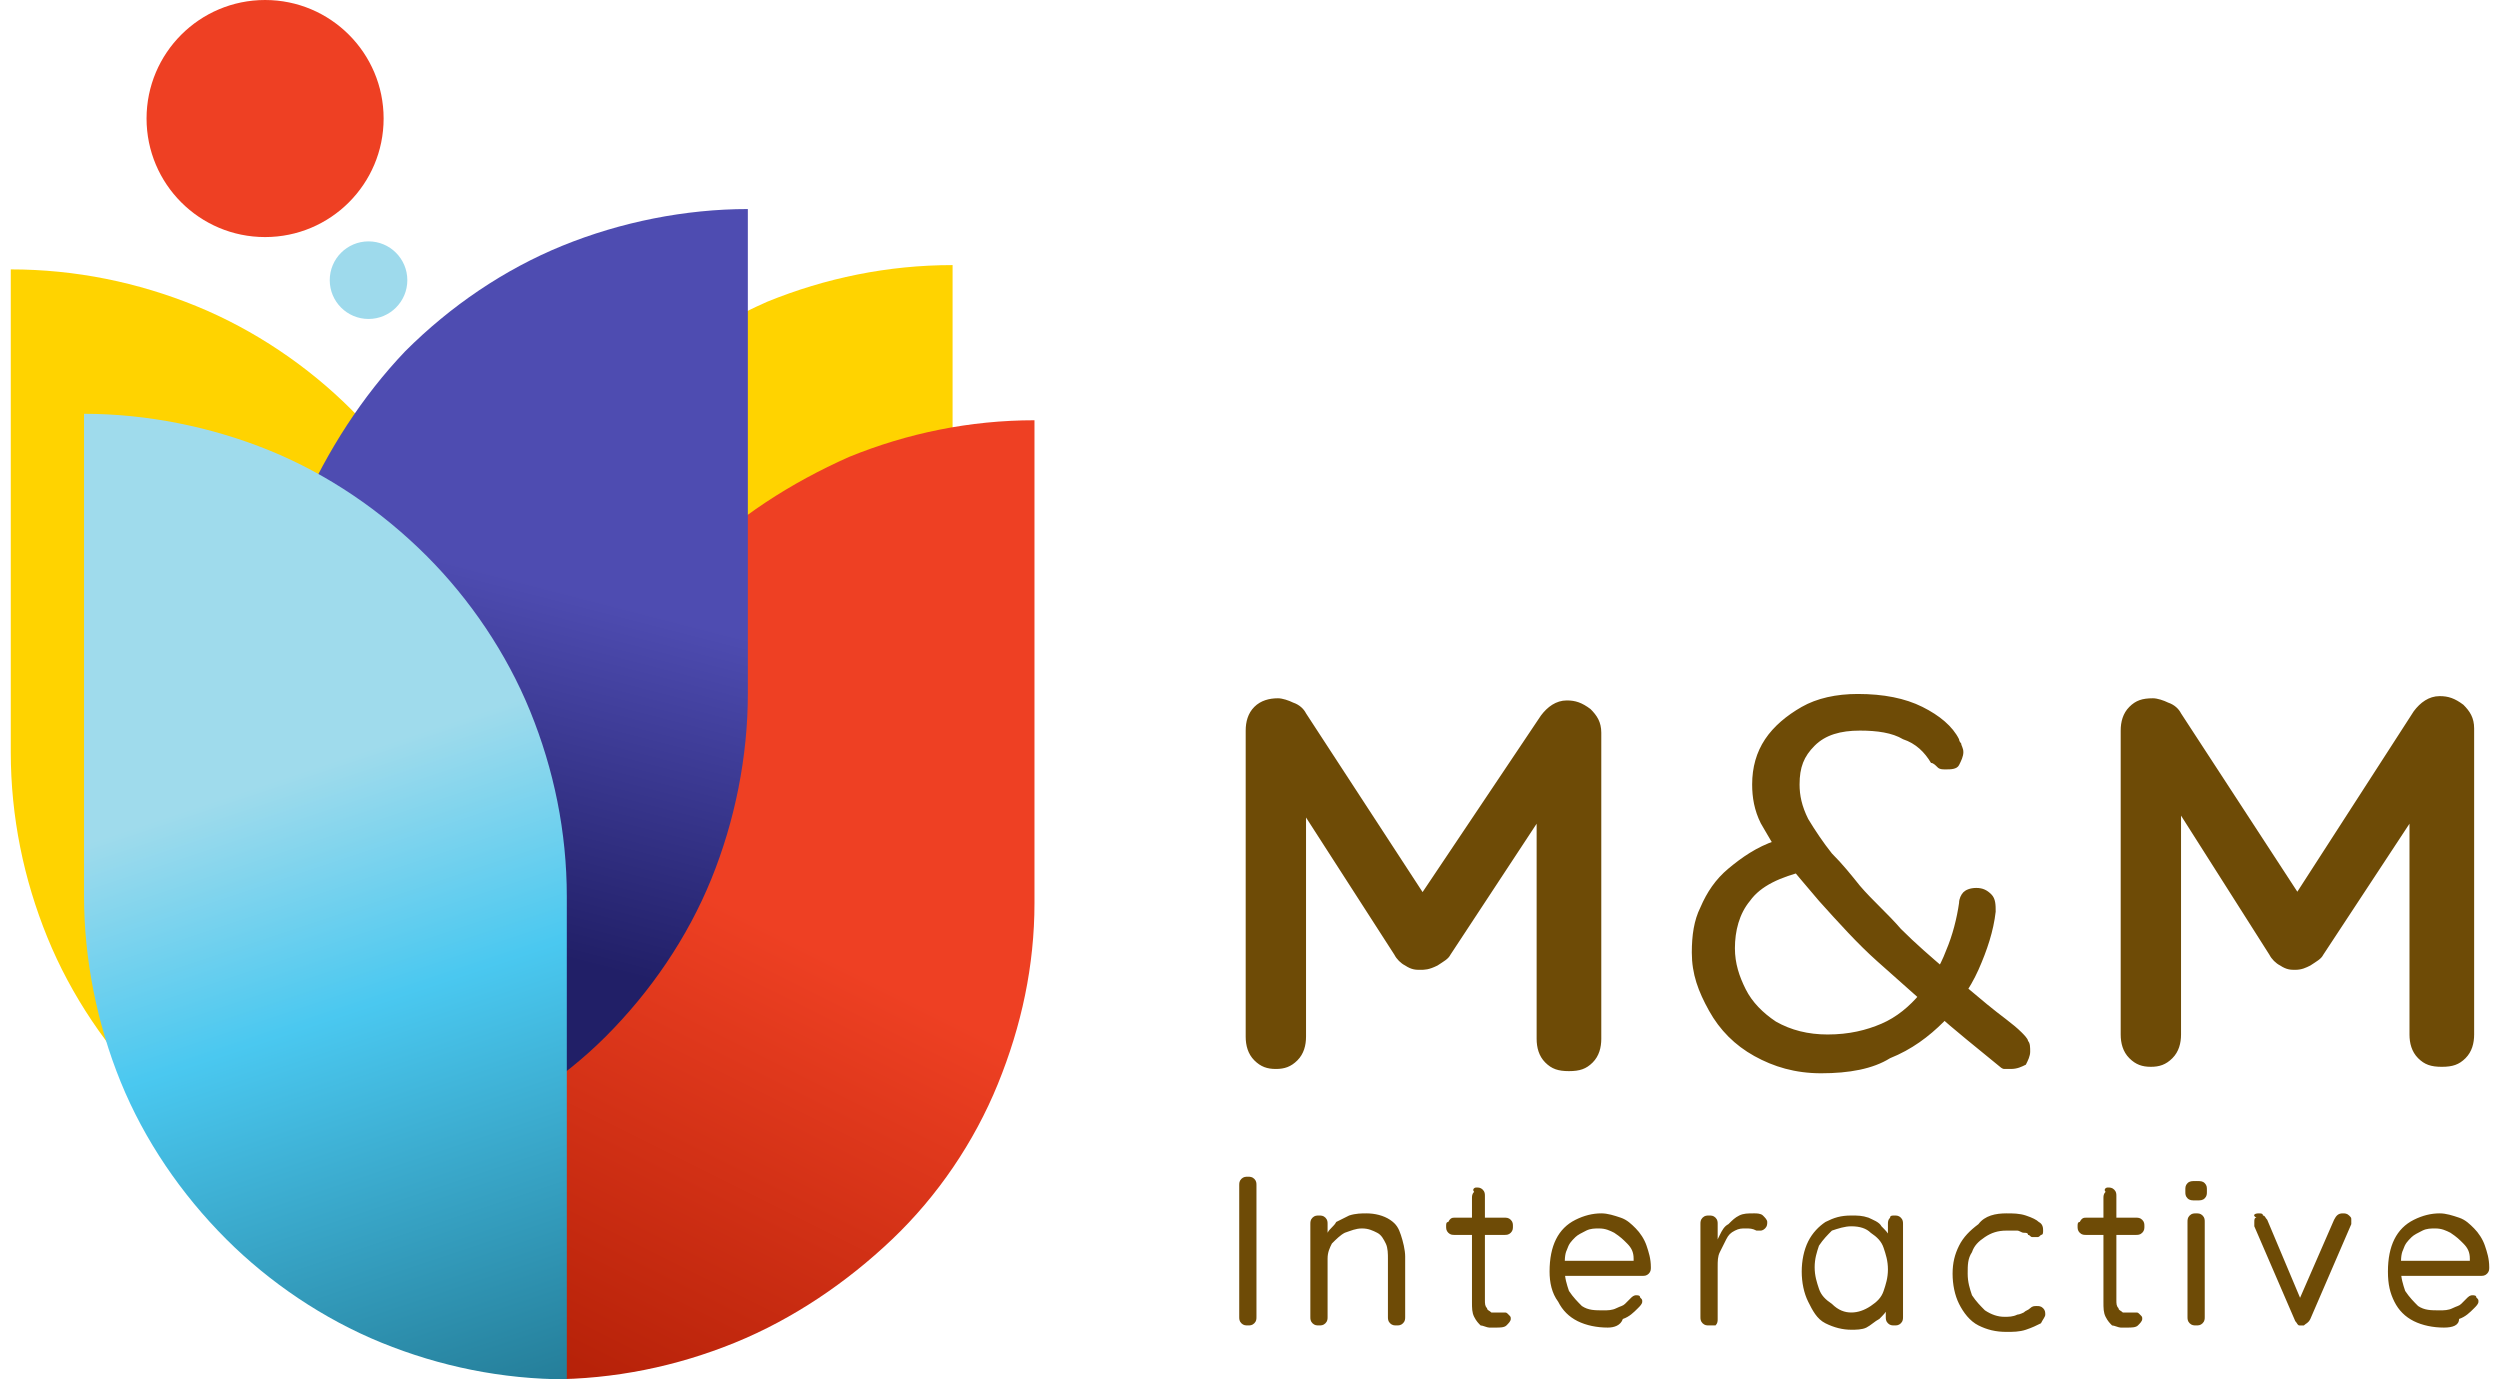 <?xml version="1.0" encoding="utf-8"?>
<!-- Generator: Adobe Illustrator 27.9.0, SVG Export Plug-In . SVG Version: 6.00 Build 0)  -->
<svg version="1.1" id="Layer_1" xmlns="http://www.w3.org/2000/svg" xmlns:xlink="http://www.w3.org/1999/xlink" x="0px" y="0px"
	 width="116px" height="64px" viewBox="0 0 116 64" style="enable-background:new 0 0 116 64;" xml:space="preserve">
<style type="text/css">
	.st0{fill-rule:evenodd;clip-rule:evenodd;fill:#FFD300;}
	.st1{fill-rule:evenodd;clip-rule:evenodd;fill:url(#SVGID_1_);}
	.st2{fill-rule:evenodd;clip-rule:evenodd;fill:url(#SVGID_00000168114209447668817550000012572558448916592526_);}
	.st3{fill-rule:evenodd;clip-rule:evenodd;fill:url(#SVGID_00000026861080857220669410000018113621823205613734_);}
	.st4{fill:#EE4023;}
	.st5{fill:#9EDAEC;}
	.st6{fill:#6E4B06;}
</style>
<g>
	<path class="st0" d="M9.1,14.2c-2.7-1.1-5.6-1.7-8.6-1.7v22.4h22.4c0-2.9-0.6-5.9-1.7-8.6c-1.1-2.7-2.8-5.2-4.9-7.3
		C14.3,17,11.8,15.3,9.1,14.2z M2.2,43.5c-1.1-2.7-1.7-5.6-1.7-8.6h22.4v22.4c-2.9,0-5.9-0.6-8.6-1.7c-2.7-1.1-5.2-2.8-7.3-4.9
		C5,48.7,3.3,46.2,2.2,43.5z"/>
	<path class="st0" d="M35.6,14c2.7-1.1,5.6-1.7,8.6-1.7v22.4H21.8c0-2.9,0.6-5.9,1.7-8.6c1.1-2.7,2.8-5.2,4.9-7.3
		C30.4,16.8,32.9,15.2,35.6,14z M42.5,43.3c1.1-2.7,1.7-5.6,1.7-8.6H21.8v22.4c2.9,0,5.9-0.6,8.6-1.7c2.7-1.1,5.2-2.8,7.3-4.9
		C39.7,48.5,41.3,46.1,42.5,43.3z"/>
	
		<linearGradient id="SVGID_1_" gradientUnits="userSpaceOnUse" x1="25.761" y1="228.287" x2="36.029" y2="248.849" gradientTransform="matrix(1 0 0 -1 0 292)">
		<stop  offset="0" style="stop-color:#B52108"/>
		<stop  offset="1" style="stop-color:#EE4023"/>
	</linearGradient>
	<path class="st1" d="M34.1,62.3c-2.7,1.1-5.6,1.7-8.6,1.7V41.9h0c0,0,0-0.1,0-0.1v0h0c0-2.9,0.6-5.7,1.7-8.4
		c1.1-2.7,2.8-5.2,4.9-7.3c2.1-2.1,4.6-3.7,7.3-4.9c2.7-1.1,5.6-1.7,8.6-1.7v22.3h0c0,0,0,0.1,0,0.1v0l0,0c0,2.9-0.6,5.7-1.7,8.4
		c-1.1,2.7-2.8,5.2-4.9,7.2C39.3,59.5,36.8,61.2,34.1,62.3z"/>
	
		<linearGradient id="SVGID_00000127009936865499180300000007399091854625192877_" gradientUnits="userSpaceOnUse" x1="20.732" y1="248.884" x2="25.374" y2="266.925" gradientTransform="matrix(1 0 0 -1 0 292)">
		<stop  offset="0" style="stop-color:#211F67"/>
		<stop  offset="0.89" style="stop-color:#4E4CB1"/>
	</linearGradient>
	<path style="fill-rule:evenodd;clip-rule:evenodd;fill:url(#SVGID_00000127009936865499180300000007399091854625192877_);" d="
		M20.9,52.9c-2.7,1.1-5.6,1.7-8.6,1.7V32.2h22.4c0,2.9-0.6,5.9-1.7,8.6c-1.1,2.7-2.8,5.2-4.9,7.3C26.1,50.1,23.6,51.7,20.9,52.9z
		 M14,23.6c-1.1,2.7-1.7,5.6-1.7,8.6h22.4V9.7c-2.9,0-5.9,0.6-8.6,1.7c-2.7,1.1-5.2,2.8-7.3,4.9C16.8,18.4,15.2,20.9,14,23.6z"/>
	
		<linearGradient id="SVGID_00000183937536656999518900000004127080090987360918_" gradientUnits="userSpaceOnUse" x1="23.54" y1="225.162" x2="12.331" y2="258.731" gradientTransform="matrix(1 0 0 -1 0 292)">
		<stop  offset="0" style="stop-color:#217791"/>
		<stop  offset="0.599" style="stop-color:#4AC8F0"/>
		<stop  offset="0.917" style="stop-color:#9FDBEC"/>
	</linearGradient>
	<path style="fill-rule:evenodd;clip-rule:evenodd;fill:url(#SVGID_00000183937536656999518900000004127080090987360918_);" d="
		M17.7,62.3c2.7,1.1,5.6,1.7,8.6,1.7V41.6H3.9c0,2.9,0.6,5.9,1.7,8.6c1.1,2.7,2.8,5.2,4.9,7.3C12.5,59.5,15,61.2,17.7,62.3z
		 M24.6,33c1.1,2.7,1.7,5.6,1.7,8.6H3.9V19.2c2.9,0,5.9,0.6,8.6,1.7c2.7,1.1,5.2,2.8,7.3,4.9C21.8,27.8,23.5,30.3,24.6,33z"/>
	<circle class="st4" cx="12.3" cy="5.5" r="5.5"/>
	<circle class="st5" cx="17.1" cy="13" r="1.8"/>
	<path class="st6" d="M59.3,32.4c0.2,0,0.5,0.1,0.7,0.2c0.3,0.1,0.5,0.3,0.6,0.5l6,9.2l-1.2,0l6.1-9.1c0.3-0.4,0.7-0.7,1.2-0.7
		c0.4,0,0.7,0.1,1.1,0.4c0.3,0.3,0.5,0.6,0.5,1.1v14.2c0,0.4-0.1,0.8-0.4,1.1c-0.3,0.3-0.6,0.4-1.1,0.4c-0.5,0-0.8-0.1-1.1-0.4
		c-0.3-0.3-0.4-0.7-0.4-1.1V36.5l1,0.2l-5,7.6c-0.1,0.2-0.3,0.3-0.6,0.5C66.3,45,66.1,45,65.9,45c-0.2,0-0.4,0-0.7-0.2
		c-0.2-0.1-0.4-0.3-0.5-0.5L60,37l0.6-1.3v12.4c0,0.4-0.1,0.8-0.4,1.1c-0.3,0.3-0.6,0.4-1,0.4c-0.4,0-0.7-0.1-1-0.4
		c-0.3-0.3-0.4-0.7-0.4-1.1V33.9c0-0.4,0.1-0.8,0.4-1.1C58.5,32.5,58.9,32.4,59.3,32.4z M84.5,49.8c-1.2,0-2.2-0.3-3.1-0.8
		c-0.9-0.5-1.6-1.2-2.1-2.1c-0.5-0.9-0.8-1.7-0.8-2.7c0-0.8,0.1-1.5,0.4-2.1c0.3-0.7,0.7-1.3,1.3-1.8c0.6-0.5,1.3-1,2.2-1.3l1.4,1.4
		c-1.2,0.3-2.1,0.7-2.6,1.4c-0.5,0.6-0.7,1.4-0.7,2.2c0,0.7,0.2,1.3,0.5,1.9c0.3,0.6,0.8,1.1,1.4,1.5c0.7,0.4,1.5,0.6,2.4,0.6
		c1,0,1.8-0.2,2.5-0.5c0.7-0.3,1.3-0.8,1.8-1.4c0.5-0.6,0.9-1.2,1.2-2c0.3-0.7,0.5-1.5,0.6-2.2c0-0.2,0.1-0.4,0.2-0.5
		c0.1-0.1,0.3-0.2,0.6-0.2c0.3,0,0.5,0.1,0.7,0.3c0.2,0.2,0.2,0.5,0.2,0.8c-0.1,0.9-0.4,1.8-0.8,2.7c-0.4,0.9-1,1.7-1.6,2.4
		c-0.7,0.7-1.5,1.3-2.5,1.7C86.9,49.6,85.8,49.8,84.5,49.8z M93.3,49.6c-0.1,0-0.2,0-0.3,0c-0.1,0-0.2-0.1-0.2-0.1
		c-1.1-0.9-2.1-1.7-3-2.5c-0.9-0.8-1.8-1.6-2.7-2.4c-0.9-0.8-1.8-1.8-2.7-2.8c-0.6-0.7-1.1-1.3-1.6-1.9c-0.5-0.6-0.8-1.2-1.1-1.7
		c-0.3-0.6-0.4-1.2-0.4-1.8c0-0.8,0.2-1.5,0.6-2.1c0.4-0.6,1-1.1,1.7-1.5c0.7-0.4,1.6-0.6,2.6-0.6c1.2,0,2.2,0.2,3,0.6
		c0.8,0.4,1.4,0.9,1.7,1.5c0,0,0,0.1,0.1,0.2c0,0.1,0.1,0.2,0.1,0.4c0,0.2-0.1,0.4-0.2,0.6c-0.1,0.2-0.4,0.2-0.6,0.2
		c-0.2,0-0.3,0-0.4-0.1c-0.1-0.1-0.2-0.2-0.3-0.2c-0.3-0.5-0.7-0.9-1.3-1.1c-0.5-0.3-1.2-0.4-2-0.4c-0.9,0-1.6,0.2-2.1,0.7
		c-0.5,0.5-0.7,1-0.7,1.8c0,0.5,0.1,1,0.4,1.6c0.3,0.5,0.7,1.1,1.1,1.6c0.5,0.5,0.9,1,1.3,1.5c0.6,0.7,1.3,1.3,1.9,2
		c0.7,0.7,1.4,1.3,2.1,1.9c0.7,0.6,1.3,1.1,1.9,1.6c0.6,0.5,1.2,0.9,1.6,1.3c0.1,0.1,0.3,0.3,0.3,0.4c0.1,0.1,0.1,0.3,0.1,0.5
		c0,0.2-0.1,0.4-0.2,0.6C93.8,49.5,93.6,49.6,93.3,49.6z M99.9,32.4c0.2,0,0.5,0.1,0.7,0.2c0.3,0.1,0.5,0.3,0.6,0.5l6,9.2l-1.2,0
		L112,33c0.3-0.4,0.7-0.7,1.2-0.7c0.4,0,0.7,0.1,1.1,0.4c0.3,0.3,0.5,0.6,0.5,1.1v14.2c0,0.4-0.1,0.8-0.4,1.1
		c-0.3,0.3-0.6,0.4-1.1,0.4c-0.5,0-0.8-0.1-1.1-0.4c-0.3-0.3-0.4-0.7-0.4-1.1V36.5l1,0.2l-5,7.6c-0.1,0.2-0.3,0.3-0.6,0.5
		c-0.2,0.1-0.4,0.2-0.7,0.2c-0.2,0-0.4,0-0.7-0.2c-0.2-0.1-0.4-0.3-0.5-0.5l-4.7-7.4l0.6-1.3v12.4c0,0.4-0.1,0.8-0.4,1.1
		c-0.3,0.3-0.6,0.4-1,0.4c-0.4,0-0.7-0.1-1-0.4c-0.3-0.3-0.4-0.7-0.4-1.1V33.9c0-0.4,0.1-0.8,0.4-1.1C99.1,32.5,99.4,32.4,99.9,32.4
		z M58.3,61.1c0,0.1,0,0.2-0.1,0.3c-0.1,0.1-0.2,0.1-0.3,0.1c-0.1,0-0.2,0-0.3-0.1c-0.1-0.1-0.1-0.2-0.1-0.3V55c0-0.1,0-0.2,0.1-0.3
		c0.1-0.1,0.2-0.1,0.3-0.1c0.1,0,0.2,0,0.3,0.1c0.1,0.1,0.1,0.2,0.1,0.3V61.1z M63.4,56.3c0.4,0,0.8,0.1,1.1,0.3
		c0.3,0.2,0.4,0.4,0.5,0.7c0.1,0.3,0.2,0.7,0.2,1v2.8c0,0.1,0,0.2-0.1,0.3c-0.1,0.1-0.2,0.1-0.3,0.1s-0.2,0-0.3-0.1
		c-0.1-0.1-0.1-0.2-0.1-0.3v-2.7c0-0.2,0-0.5-0.1-0.7c-0.1-0.2-0.2-0.4-0.4-0.5c-0.2-0.1-0.4-0.2-0.7-0.2c-0.3,0-0.5,0.1-0.8,0.2
		c-0.2,0.1-0.4,0.3-0.6,0.5c-0.1,0.2-0.2,0.4-0.2,0.7v2.7c0,0.1,0,0.2-0.1,0.3c-0.1,0.1-0.2,0.1-0.3,0.1s-0.2,0-0.3-0.1
		c-0.1-0.1-0.1-0.2-0.1-0.3v-4.3c0-0.1,0-0.2,0.1-0.3c0.1-0.1,0.2-0.1,0.3-0.1c0.1,0,0.2,0,0.3,0.1c0.1,0.1,0.1,0.2,0.1,0.3v0.7
		l-0.2,0.2c0-0.2,0.1-0.3,0.2-0.5c0.1-0.2,0.3-0.3,0.4-0.5c0.2-0.1,0.4-0.2,0.6-0.3C62.9,56.3,63.2,56.3,63.4,56.3z M67.5,56.5h2.3
		c0.1,0,0.2,0,0.3,0.1c0.1,0.1,0.1,0.2,0.1,0.3c0,0.1,0,0.2-0.1,0.3c-0.1,0.1-0.2,0.1-0.3,0.1h-2.3c-0.1,0-0.2,0-0.3-0.1
		c-0.1-0.1-0.1-0.2-0.1-0.3c0-0.1,0-0.2,0.1-0.2C67.3,56.5,67.4,56.5,67.5,56.5z M68.5,55.1c0.1,0,0.2,0,0.3,0.1
		c0.1,0.1,0.1,0.2,0.1,0.3v4.8c0,0.2,0,0.3,0.1,0.4c0,0.1,0.1,0.1,0.2,0.2c0.1,0,0.2,0,0.2,0c0.1,0,0.1,0,0.2,0c0.1,0,0.1,0,0.2,0
		s0.1,0,0.2,0.1c0.1,0.1,0.1,0.1,0.1,0.2c0,0.1-0.1,0.2-0.2,0.3c-0.1,0.1-0.3,0.1-0.5,0.1c-0.1,0-0.2,0-0.3,0
		c-0.1,0-0.3-0.1-0.4-0.1c-0.1-0.1-0.2-0.2-0.3-0.4c-0.1-0.2-0.1-0.4-0.1-0.7v-4.8c0-0.1,0-0.2,0.1-0.3
		C68.3,55.2,68.4,55.1,68.5,55.1z M74.6,61.6c-0.5,0-1-0.1-1.4-0.3c-0.4-0.2-0.7-0.5-0.9-0.9C72,60,71.9,59.5,71.9,59
		c0-0.6,0.1-1.1,0.3-1.5c0.2-0.4,0.5-0.7,0.9-0.9c0.4-0.2,0.8-0.3,1.2-0.3c0.3,0,0.6,0.1,0.9,0.2c0.3,0.1,0.5,0.3,0.7,0.5
		c0.2,0.2,0.4,0.5,0.5,0.8c0.1,0.3,0.2,0.6,0.2,1c0,0.1,0,0.2-0.1,0.3c-0.1,0.1-0.2,0.1-0.3,0.1h-3.9l-0.2-0.7H76l-0.2,0.1v-0.2
		c0-0.3-0.1-0.5-0.3-0.7c-0.2-0.2-0.3-0.3-0.6-0.5c-0.2-0.1-0.4-0.2-0.7-0.2c-0.2,0-0.4,0-0.6,0.1c-0.2,0.1-0.4,0.2-0.5,0.3
		c-0.2,0.2-0.3,0.3-0.4,0.6c-0.1,0.2-0.1,0.5-0.1,0.9c0,0.4,0.1,0.7,0.2,1c0.2,0.3,0.4,0.5,0.6,0.7c0.3,0.2,0.6,0.2,1,0.2
		c0.2,0,0.4,0,0.6-0.1c0.2-0.1,0.3-0.1,0.4-0.2c0.1-0.1,0.2-0.2,0.3-0.3c0.1-0.1,0.2-0.1,0.2-0.1c0.1,0,0.2,0,0.2,0.1
		c0.1,0.1,0.1,0.1,0.1,0.2c0,0.1-0.1,0.2-0.2,0.3c-0.2,0.2-0.4,0.4-0.7,0.5C75.2,61.5,74.9,61.6,74.6,61.6z M79.3,61.5
		c-0.1,0-0.2,0-0.3-0.1c-0.1-0.1-0.1-0.2-0.1-0.3v-4.3c0-0.1,0-0.2,0.1-0.3c0.1-0.1,0.2-0.1,0.3-0.1c0.1,0,0.2,0,0.3,0.1
		c0.1,0.1,0.1,0.2,0.1,0.3v1.3l-0.1-0.2c0-0.2,0.1-0.4,0.2-0.6c0.1-0.2,0.2-0.4,0.4-0.5c0.2-0.2,0.3-0.3,0.5-0.4
		c0.2-0.1,0.4-0.1,0.7-0.1c0.1,0,0.3,0,0.4,0.1c0.1,0.1,0.2,0.2,0.2,0.3c0,0.1,0,0.2-0.1,0.3c-0.1,0.1-0.2,0.1-0.2,0.1
		c-0.1,0-0.2,0-0.2,0C81.3,57,81.2,57,81,57c-0.2,0-0.3,0-0.5,0.1c-0.2,0.1-0.3,0.2-0.4,0.4c-0.1,0.2-0.2,0.4-0.3,0.6
		c-0.1,0.2-0.1,0.4-0.1,0.7v2.4c0,0.1,0,0.2-0.1,0.3C79.5,61.5,79.4,61.5,79.3,61.5z M87.9,56.4c0.1,0,0.2,0,0.3,0.1
		c0.1,0.1,0.1,0.2,0.1,0.3v4.3c0,0.1,0,0.2-0.1,0.3c-0.1,0.1-0.2,0.1-0.3,0.1c-0.1,0-0.2,0-0.3-0.1c-0.1-0.1-0.1-0.2-0.1-0.3v-0.9
		l0.2,0c0,0.1,0,0.3-0.1,0.5c-0.1,0.2-0.2,0.3-0.4,0.5c-0.2,0.1-0.4,0.3-0.6,0.4c-0.2,0.1-0.5,0.1-0.7,0.1c-0.4,0-0.8-0.1-1.2-0.3
		c-0.4-0.2-0.6-0.6-0.8-1c-0.2-0.4-0.3-0.9-0.3-1.4c0-0.5,0.1-1,0.3-1.4c0.2-0.4,0.5-0.7,0.8-0.9c0.4-0.2,0.7-0.3,1.2-0.3
		c0.3,0,0.5,0,0.8,0.1c0.2,0.1,0.5,0.2,0.6,0.4c0.2,0.2,0.3,0.3,0.4,0.5c0.1,0.2,0.2,0.4,0.2,0.6l-0.3-0.1v-1.1c0-0.1,0-0.2,0.1-0.3
		C87.7,56.4,87.8,56.4,87.9,56.4z M85.9,60.9c0.3,0,0.6-0.1,0.9-0.3c0.3-0.2,0.5-0.4,0.6-0.7c0.1-0.3,0.2-0.6,0.2-1
		c0-0.4-0.1-0.7-0.2-1c-0.1-0.3-0.3-0.5-0.6-0.7c-0.2-0.2-0.5-0.3-0.9-0.3c-0.3,0-0.6,0.1-0.9,0.2c-0.2,0.2-0.4,0.4-0.6,0.7
		c-0.1,0.3-0.2,0.6-0.2,1c0,0.4,0.1,0.7,0.2,1c0.1,0.3,0.3,0.5,0.6,0.7C85.3,60.8,85.6,60.9,85.9,60.9z M93.1,56.3
		c0.3,0,0.6,0,0.9,0.1c0.3,0.1,0.5,0.2,0.6,0.3c0.2,0.1,0.2,0.3,0.2,0.4c0,0.1,0,0.2-0.1,0.2c-0.1,0.1-0.1,0.1-0.2,0.1
		c-0.1,0-0.2,0-0.2,0c-0.1,0-0.1-0.1-0.2-0.1c0-0.1-0.1-0.1-0.2-0.1c-0.1,0-0.2-0.1-0.3-0.1c-0.2,0-0.3,0-0.5,0
		c-0.4,0-0.7,0.1-1,0.3c-0.3,0.2-0.5,0.4-0.6,0.7c-0.2,0.3-0.2,0.6-0.2,1c0,0.4,0.1,0.7,0.2,1c0.2,0.3,0.4,0.5,0.6,0.7
		c0.3,0.2,0.6,0.3,0.9,0.3c0.2,0,0.4,0,0.6-0.1c0.1,0,0.3-0.1,0.3-0.1c0.1-0.1,0.2-0.1,0.3-0.2c0.1-0.1,0.2-0.1,0.3-0.1
		c0.1,0,0.2,0,0.3,0.1c0.1,0.1,0.1,0.2,0.1,0.3c0,0.1-0.1,0.2-0.2,0.4c-0.2,0.1-0.4,0.2-0.7,0.3c-0.3,0.1-0.6,0.1-0.9,0.1
		c-0.5,0-0.9-0.1-1.3-0.3c-0.4-0.2-0.7-0.6-0.9-1c-0.2-0.4-0.3-0.9-0.3-1.4c0-0.5,0.1-0.9,0.3-1.3c0.2-0.4,0.5-0.7,0.9-1
		C92.1,56.4,92.6,56.3,93.1,56.3z M96.8,56.5h2.3c0.1,0,0.2,0,0.3,0.1c0.1,0.1,0.1,0.2,0.1,0.3c0,0.1,0,0.2-0.1,0.3
		c-0.1,0.1-0.2,0.1-0.3,0.1h-2.3c-0.1,0-0.2,0-0.3-0.1c-0.1-0.1-0.1-0.2-0.1-0.3c0-0.1,0-0.2,0.1-0.2C96.6,56.5,96.7,56.5,96.8,56.5
		z M97.8,55.1c0.1,0,0.2,0,0.3,0.1c0.1,0.1,0.1,0.2,0.1,0.3v4.8c0,0.2,0,0.3,0.1,0.4c0,0.1,0.1,0.1,0.2,0.2c0.1,0,0.2,0,0.2,0
		c0.1,0,0.1,0,0.2,0c0.1,0,0.1,0,0.2,0c0.1,0,0.1,0,0.2,0.1c0.1,0.1,0.1,0.1,0.1,0.2c0,0.1-0.1,0.2-0.2,0.3
		c-0.1,0.1-0.3,0.1-0.5,0.1c-0.1,0-0.2,0-0.3,0c-0.1,0-0.3-0.1-0.4-0.1c-0.1-0.1-0.2-0.2-0.3-0.4c-0.1-0.2-0.1-0.4-0.1-0.7v-4.8
		c0-0.1,0-0.2,0.1-0.3C97.6,55.2,97.7,55.1,97.8,55.1z M102.3,61.1c0,0.1,0,0.2-0.1,0.3c-0.1,0.1-0.2,0.1-0.3,0.1
		c-0.1,0-0.2,0-0.3-0.1c-0.1-0.1-0.1-0.2-0.1-0.3v-4.4c0-0.1,0-0.2,0.1-0.3c0.1-0.1,0.2-0.1,0.3-0.1s0.2,0,0.3,0.1
		c0.1,0.1,0.1,0.2,0.1,0.3V61.1z M101.9,55.7c-0.2,0-0.3,0-0.4-0.1c-0.1-0.1-0.1-0.2-0.1-0.3v-0.1c0-0.1,0-0.2,0.1-0.3
		c0.1-0.1,0.2-0.1,0.4-0.1s0.3,0,0.4,0.1c0.1,0.1,0.1,0.2,0.1,0.3v0.1c0,0.1,0,0.2-0.1,0.3C102.2,55.7,102.1,55.7,101.9,55.7z
		 M104.8,56.3c0.1,0,0.2,0,0.2,0.1c0.1,0,0.1,0.1,0.2,0.2l1.6,3.8l-0.2,0.1l1.7-3.9c0.1-0.2,0.2-0.3,0.4-0.3c0.1,0,0.2,0,0.3,0.1
		c0.1,0.1,0.1,0.1,0.1,0.2c0,0,0,0.1,0,0.1c0,0,0,0.1,0,0.1l-1.9,4.4c-0.1,0.2-0.2,0.2-0.3,0.3c-0.1,0-0.2,0-0.2,0
		c-0.1,0-0.1-0.1-0.2-0.2l-1.9-4.4c0,0,0-0.1,0-0.1c0,0,0-0.1,0-0.1c0-0.1,0-0.2,0.1-0.2C104.5,56.4,104.6,56.3,104.8,56.3z
		 M113.4,61.6c-0.5,0-1-0.1-1.4-0.3c-0.4-0.2-0.7-0.5-0.9-0.9c-0.2-0.4-0.3-0.8-0.3-1.4c0-0.6,0.1-1.1,0.3-1.5
		c0.2-0.4,0.5-0.7,0.9-0.9c0.4-0.2,0.8-0.3,1.2-0.3c0.3,0,0.6,0.1,0.9,0.2c0.3,0.1,0.5,0.3,0.7,0.5c0.2,0.2,0.4,0.5,0.5,0.8
		c0.1,0.3,0.2,0.6,0.2,1c0,0.1,0,0.2-0.1,0.3c-0.1,0.1-0.2,0.1-0.3,0.1h-3.9l-0.2-0.7h3.8l-0.2,0.1v-0.2c0-0.3-0.1-0.5-0.3-0.7
		c-0.2-0.2-0.3-0.3-0.6-0.5c-0.2-0.1-0.4-0.2-0.7-0.2c-0.2,0-0.4,0-0.6,0.1c-0.2,0.1-0.4,0.2-0.5,0.3c-0.2,0.2-0.3,0.3-0.4,0.6
		c-0.1,0.2-0.1,0.5-0.1,0.9c0,0.4,0.1,0.7,0.2,1c0.2,0.3,0.4,0.5,0.6,0.7c0.3,0.2,0.6,0.2,1,0.2c0.2,0,0.4,0,0.6-0.1
		c0.2-0.1,0.3-0.1,0.4-0.2c0.1-0.1,0.2-0.2,0.3-0.3c0.1-0.1,0.2-0.1,0.2-0.1c0.1,0,0.2,0,0.2,0.1c0.1,0.1,0.1,0.1,0.1,0.2
		c0,0.1-0.1,0.2-0.2,0.3c-0.2,0.2-0.4,0.4-0.7,0.5C114.1,61.5,113.8,61.6,113.4,61.6z"/>
</g>
</svg>
